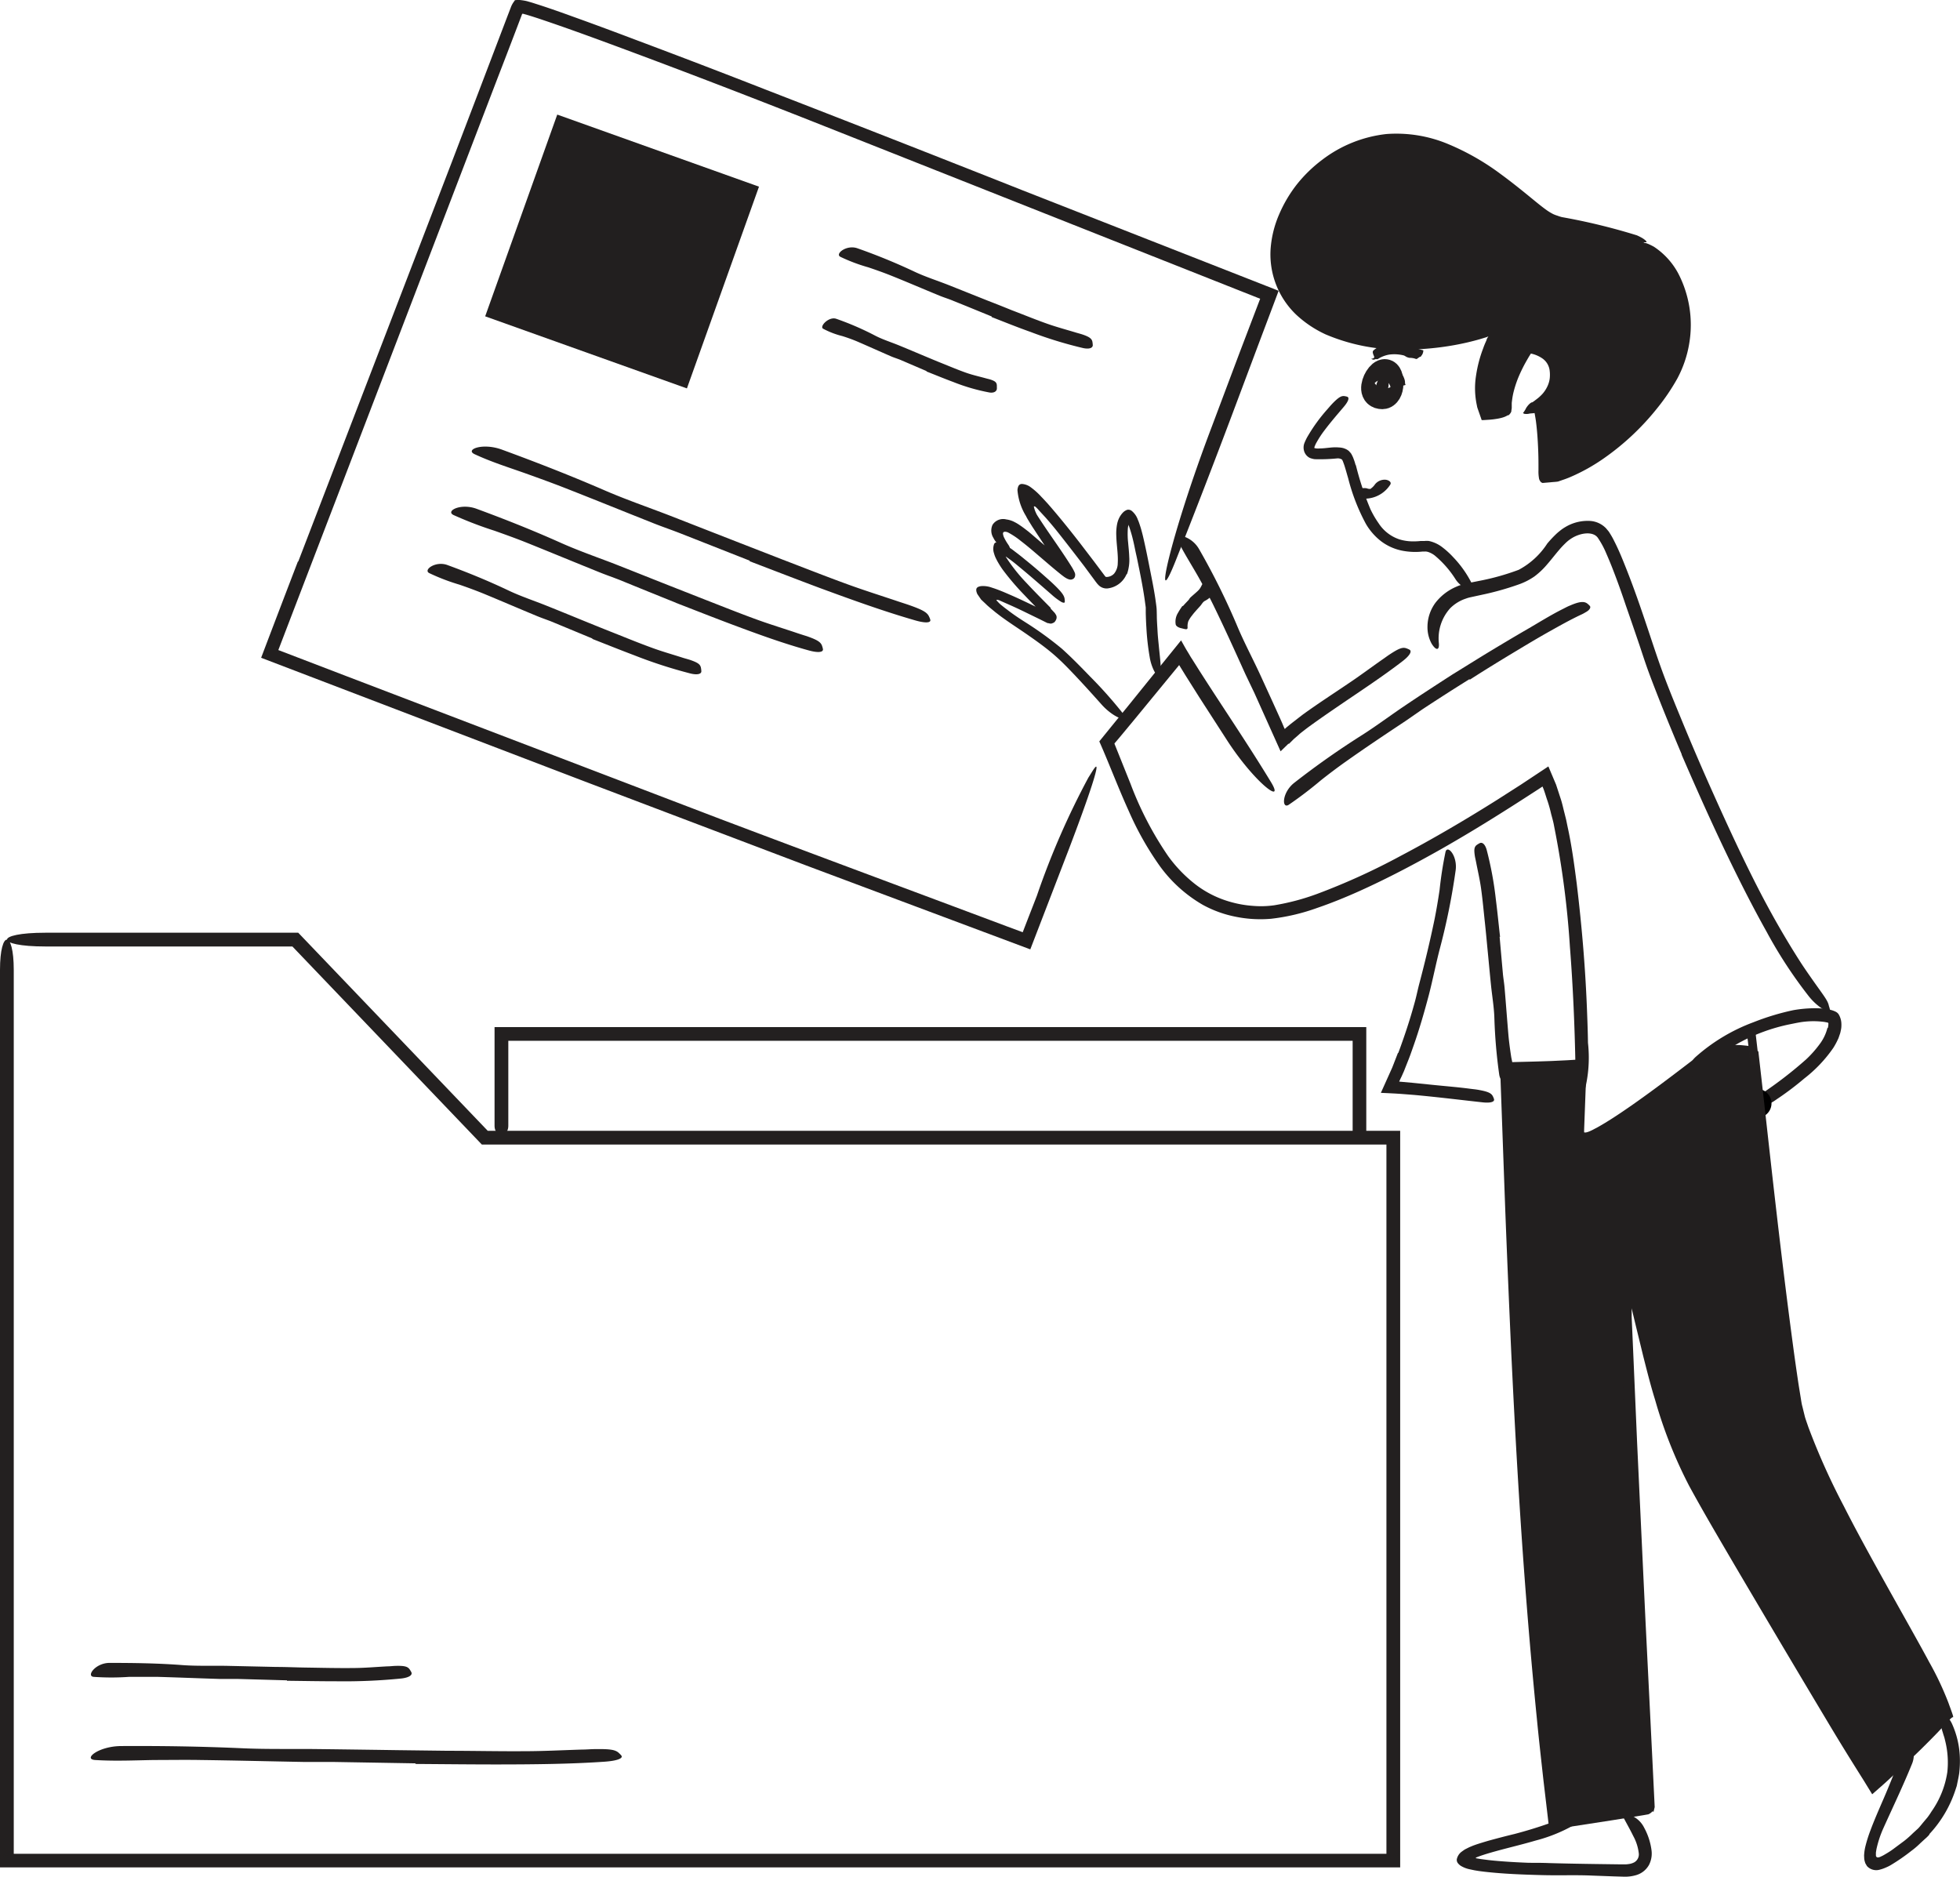 <svg xmlns="http://www.w3.org/2000/svg" width="99.737" height="95.495" viewBox="0 0 99.737 95.495">
  <g id="Illustration" transform="translate(-45.05 -54.23)">
    <path id="Path_83755" data-name="Path 83755" d="M371.181,180.376c-.385-.909-.763-1.823-1.127-2.744-.183-.464-.364-.928-.536-1.392s-.327-.942-.482-1.41c-.232-.682-.464-1.359-.7-2.036-.2-.6-.411-1.192-.638-1.777-.111-.292-.232-.582-.355-.863a4.461,4.461,0,0,0-.413-.772c-.232-.376-.893-.29-1.352,0-.058.037-.111.074-.165.116a1.846,1.846,0,0,0-.162.146,4.151,4.151,0,0,0-.306.327c-.2.232-.392.485-.608.733a3.853,3.853,0,0,1-.652.619,3.343,3.343,0,0,1-.812.411,14.523,14.523,0,0,1-1.647.475l-.534.116-.257.056a1.6,1.6,0,0,0-.232.067,2.032,2.032,0,0,0-.8.489,2.287,2.287,0,0,0-.582,1.758c.042.4-.135.418-.364.051a1.74,1.74,0,0,1-.213-.854,2.067,2.067,0,0,1,.418-1.246,2.663,2.663,0,0,1,1.048-.8,2.105,2.105,0,0,1,.306-.111,2.141,2.141,0,0,1,.309-.077l.536-.107a12.293,12.293,0,0,0,2.025-.566,3.926,3.926,0,0,0,1.452-1.334,5.73,5.73,0,0,1,.4-.434,2.8,2.8,0,0,1,.232-.206,2.235,2.235,0,0,1,.274-.193,2.206,2.206,0,0,1,1.278-.32,1.236,1.236,0,0,1,.807.373l.141.169c.037.056.067.107.1.16a3.33,3.33,0,0,1,.174.318c.216.42.39.844.559,1.269.341.851.649,1.712.939,2.57.322.939.622,1.895.958,2.811s.724,1.844,1.1,2.758q.7,1.691,1.45,3.363c.756,1.689,1.533,3.377,2.373,5.008.654,1.266,1.35,2.479,2.106,3.658.167.257.339.506.515.758.654.939.872,1.171.928,1.468a1.643,1.643,0,0,1,.056.2c0,.093-.1.1-.32-.014a3.016,3.016,0,0,1-.761-.684A23.113,23.113,0,0,1,375.5,189.4c-.649-1.16-1.257-2.352-1.844-3.558-.87-1.793-1.686-3.618-2.479-5.451Z" transform="translate(-240.555 -87.761)" fill="#221f1f"/>
    <path id="Path_83756" data-name="Path 83756" d="M343.735,89.745c-1.417-.814-3.192-.677-4.715-1.264-1.343-.517-6.058-6.592-11.326-3.015-2.243,1.519-3.632,4.616-2.185,6.9,1.988,3.141,7.856,2.871,10.9,1.529,0,0-1.593,2.463-.784,4.493,0,0,1.009-.049,1-.311a6.38,6.38,0,0,1,1.176-3.187s1.728.116,1.51,1.712a1.983,1.983,0,0,1-.844,1.341,24.337,24.337,0,0,1,.3,3.635c2.468-.559,4.987-2.867,6.274-5.017C346.372,94.345,345.971,91.025,343.735,89.745Z" transform="translate(-214.953 -23.129)" fill="#221f1f"/>
    <path id="Path_83757" data-name="Path 83757" d="M335.893,97.833a1.1,1.1,0,0,1-.295.137,1.94,1.94,0,0,1-.2.049c-.065.014-.13.023-.193.032l-.1.014-.165.016-.325.021h-.081c-.016-.012-.019-.044-.028-.065l-.049-.141-.1-.285-.049-.141a.8.8,0,0,1-.021-.1,4.094,4.094,0,0,1-.049-1.51,6.541,6.541,0,0,1,.371-1.422c.039-.114.088-.232.137-.339l.035-.084v-.021l.019-.037c.019-.035.037-.07.06-.1s-.058.019-.088.026l-.329.1a13.09,13.09,0,0,1-1.287.3,14.463,14.463,0,0,1-2.628.232,9.742,9.742,0,0,1-3.943-.775,5.662,5.662,0,0,1-1.508-1.014,4.242,4.242,0,0,1-1.29-3.331,5.389,5.389,0,0,1,.431-1.753,6.834,6.834,0,0,1,.909-1.538,7.06,7.06,0,0,1,1.28-1.243,6.569,6.569,0,0,1,3.275-1.315,6.817,6.817,0,0,1,3.1.494,12.5,12.5,0,0,1,2.7,1.533c.533.39,1.046.8,1.552,1.215.253.206.5.413.758.6a2.653,2.653,0,0,0,.376.232,1.521,1.521,0,0,0,.209.079,2.092,2.092,0,0,0,.232.074,31.534,31.534,0,0,1,3.818.928c.1.044.176.084.244.121a1.214,1.214,0,0,1,.158.107c.077.063.1.1.081.123a1.915,1.915,0,0,1-.585-.065c-.339-.065-.8-.139-1.392-.2a16.7,16.7,0,0,1-2.032-.29c-.169-.042-.339-.086-.506-.137-.086-.023-.169-.056-.253-.086l-.125-.044c-.044-.016-.1-.044-.148-.067a3.307,3.307,0,0,1-.475-.306c-.141-.1-.274-.211-.406-.318-.522-.427-1.023-.851-1.542-1.25a11.533,11.533,0,0,0-3.356-1.89,5.6,5.6,0,0,0-3.711,0,6.52,6.52,0,0,0-3.015,2.266,6.391,6.391,0,0,0-.6.993,5.5,5.5,0,0,0-.369,1.1,4.438,4.438,0,0,0-.1,1.16l.035.285.016.144a.6.6,0,0,0,.032.139l.07.281c.028.09.067.179.1.269A3.885,3.885,0,0,0,326,92.795a6.555,6.555,0,0,0,2.176.928,11.732,11.732,0,0,0,3.693.213,12.99,12.99,0,0,0,1.839-.3c.151-.032.3-.074.45-.114l.232-.065c.079-.023.13-.035.271-.086.464-.141,1.016-.408,1.426-.552l-.394.642a6.515,6.515,0,0,0-.325.6l-.067.141-.032.067-.019.046-.077.181q-.072.183-.139.369a5.446,5.446,0,0,0-.3,1.529,3.884,3.884,0,0,0,.025.615l.056.3v.06l.014.044.028.086.014.044v.021h.1a2.431,2.431,0,0,0,.253-.037,1.327,1.327,0,0,0,.232-.06.172.172,0,0,0,.063-.044c.019-.019.012-.049.014-.074v-.183l.028-.218c.019-.146.051-.29.083-.431a6.236,6.236,0,0,1,.274-.823,7.888,7.888,0,0,1,.373-.772c.067-.128.139-.251.216-.371l.123-.2.176-.253a1.973,1.973,0,0,1,.257.026l.128.026a.4.4,0,0,1,.1.023,2.579,2.579,0,0,1,.362.128,1.64,1.64,0,0,1,.747.631,1.568,1.568,0,0,1,.2.953,1.932,1.932,0,0,1-.285.912,2.3,2.3,0,0,1-.29.378,2.223,2.223,0,0,1-.169.162l-.1.074.026.109.037.195c.023.139.044.278.063.415.035.278.058.557.077.833s.03.554.037.828v.946a.123.123,0,0,0,0,.028h.028l.232-.06a7.646,7.646,0,0,0,.735-.281,9,9,0,0,0,1.392-.782,12.351,12.351,0,0,0,2.758-2.612l.283-.378.264-.392.248-.4.211-.408a5.306,5.306,0,0,0,.464-1.779,5.652,5.652,0,0,0-.107-1.605,5.1,5.1,0,0,0-.186-.663,4.756,4.756,0,0,0-.232-.527,5.1,5.1,0,0,0-.464-.726c-.072-.09-.135-.172-.19-.248s-.118-.132-.167-.193c-.1-.121-.172-.232-.248-.311a2.953,2.953,0,0,1-.193-.25c-.056-.107.107-.063.464.128a3.732,3.732,0,0,1,1.243,1.362,5.678,5.678,0,0,1,.557,3.574,5.766,5.766,0,0,1-.605,1.774,10.671,10.671,0,0,1-1.039,1.529,12.931,12.931,0,0,1-2.7,2.531,9.542,9.542,0,0,1-1.651.928,4.7,4.7,0,0,1-.448.172l-.232.081c-.121.019-.25.023-.376.037l-.376.032h-.06c.019-.028,0,0,0-.014h-.021a.146.146,0,0,1-.053-.046.4.4,0,0,1-.077-.144,2.007,2.007,0,0,1-.032-.436v-.3c0-.5-.021-.99-.056-1.477-.019-.246-.042-.487-.074-.728-.016-.118-.037-.232-.058-.355l-.016-.088-.028-.132-.088-.369.211-.16c.065-.049.158-.125.167-.137a1.961,1.961,0,0,0,.155-.155,1.579,1.579,0,0,0,.232-.353,1.333,1.333,0,0,0,.125-.4,1.671,1.671,0,0,0,0-.415.879.879,0,0,0-.373-.626,1.624,1.624,0,0,0-.376-.19,1.905,1.905,0,0,0-.206-.058h0l-.088.139q-.1.169-.2.348a7.829,7.829,0,0,0-.346.717,5.6,5.6,0,0,0-.246.745,3.563,3.563,0,0,0-.072.376l-.023.186v.257a.691.691,0,0,1-.019.121v.03h0v.014l-.019.056a.554.554,0,0,1-.158.179Z" transform="translate(-214.081 -22.496)" fill="#221f1f"/>
    <path id="Path_83758" data-name="Path 83758" d="M336.177,190.22q-1.2.747-2.389,1.531l-.851.589c-1.014.673-2.027,1.348-3.015,2.048-.441.311-.874.638-1.294.97a20.349,20.349,0,0,1-1.644,1.252c-.364.232-.35-.626.283-1.12a42.09,42.09,0,0,1,3.479-2.447c.724-.464,1.426-.99,2.15-1.477.793-.536,1.6-1.058,2.4-1.575l1.5-.928c.761-.464,1.535-.928,2.3-1.371.6-.346,1.174-.71,1.793-1.023.139-.067.269-.144.415-.2.533-.232.754-.213.909-.067a.614.614,0,0,1,.1.1c.039.063,0,.137-.072.209a.809.809,0,0,1-.158.107,1.737,1.737,0,0,1-.232.123c-.524.246-1.058.545-1.6.849s-1.088.629-1.624.953c-.812.487-1.624.983-2.426,1.5Z" transform="translate(-216.355 -101.43)" fill="#221f1f"/>
    <path id="Path_83759" data-name="Path 83759" d="M422.77,276.4a.95.95,0,0,0,.028-.186v-.037h0v-.016c0-.016-.014-.023-.023-.03l-.042-.014a1.035,1.035,0,0,1-.111-.021,4.11,4.11,0,0,0-1.016-.019c-.255.023-.508.083-.761.132a9.293,9.293,0,0,0-2.6.949,8.091,8.091,0,0,0-1.032.7c-.417.327-.791.7-1.225,1.014-.137.1-.232-.044-.255-.267a.928.928,0,0,1,.318-.74,9.277,9.277,0,0,1,2.934-1.758,12.627,12.627,0,0,1,2.018-.612,6.359,6.359,0,0,1,1.171-.1,3.623,3.623,0,0,1,.605.053c.056.012.093.019.167.039a1.218,1.218,0,0,1,.206.077.4.4,0,0,1,.162.13.9.9,0,0,1,.09.19.947.947,0,0,1,.053.255,1.592,1.592,0,0,1,0,.211,1.119,1.119,0,0,1-.033.2.97.97,0,0,1-.051.188l-.063.183-.081.169a3.6,3.6,0,0,1-.181.322,6.986,6.986,0,0,1-1.482,1.561,14.982,14.982,0,0,1-1.3.988c-.1.065-.193.137-.3.2-.387.232-.536.246-.7.13a1.062,1.062,0,0,1-.111-.081c-.1-.107,0-.295.262-.478a20.84,20.84,0,0,0,2.25-1.737,5.567,5.567,0,0,0,.682-.768,2.278,2.278,0,0,0,.4-.83Z" transform="translate(-284.708 -169.862)" fill="#221f1f"/>
    <path id="Path_83760" data-name="Path 83760" d="M430.384,296.28l-.044.021" transform="translate(-295.924 -185.908)" fill="none" stroke="#000" stroke-linecap="round" stroke-linejoin="round" stroke-width="1.47"/>
    <path id="Path_83761" data-name="Path 83761" d="M365.612,454.418h.012l.081.014.167.028.339.044c.232.028.464.049.7.067.464.037.928.06,1.4.079.343,0,.7,0,1.03.014,1.213.035,2.424.049,3.646.065h.195a.926.926,0,0,0,.181-.012.843.843,0,0,0,.311-.09.464.464,0,0,0,.232-.464,2.412,2.412,0,0,0-.283-.881c-.144-.295-.309-.585-.464-.877-.1-.179.042-.255.276-.193a1.292,1.292,0,0,1,.749.659,3.271,3.271,0,0,1,.371,1.143,1.269,1.269,0,0,1-.132.749,1.1,1.1,0,0,1-.638.51,1.993,1.993,0,0,1-.649.083l-.529-.016-1.06-.039c-.847-.039-1.73,0-2.6-.026-.958-.026-1.914-.06-2.876-.169-.118-.014-.232-.028-.353-.046l-.179-.03-.25-.053a1.444,1.444,0,0,1-.441-.174.624.624,0,0,1-.146-.134.274.274,0,0,1-.056-.2.647.647,0,0,1,.232-.373c.06-.044.121-.088.186-.13l.216-.109.111-.046.083-.035.162-.058c.218-.072.434-.137.652-.2.431-.118.865-.232,1.292-.334.661-.174,1.306-.373,1.927-.6.135-.051.264-.107.4-.162.232-.1.39-.172.482-.2a.5.5,0,0,1,.13-.028h.125a.55.55,0,0,0,.128-.028.067.067,0,0,1,.083.033.232.232,0,0,1,0,.179.86.86,0,0,1-.392.431,7.977,7.977,0,0,1-1.8.707c-.61.179-1.234.329-1.844.492-.329.09-.659.181-.967.288-.074.028-.16.058-.22.083h0a.019.019,0,0,0-.019,0c0,.012,0,.014.019.021Z" transform="translate(-245.465 -305.634)" fill="#221f1f"/>
    <path id="Path_83762" data-name="Path 83762" d="M104.23,82.8q3.9-10.145,7.8-20.29,1.413-3.695,2.825-7.406l.188-.489a1.125,1.125,0,0,1,.165-.306l.044-.067c.023-.014.056,0,.083-.012h.167a2.891,2.891,0,0,1,.36.058l.257.074.422.135c.561.183,1.111.378,1.661.578,1.1.394,2.19.8,3.28,1.213q3.28,1.229,6.527,2.5,6.515,2.526,13.012,5.1l11.535,4.525.928.364.357.139.179.072.088.035c.014.019-.016.056-.021.084l-.253.673-.7,1.856-1.392,3.711q-1.392,3.7-2.851,7.38c-1.208,3.052-.343-1.074,1.811-6.75l1.424-3.79.719-1.886.332-.87h0l-.153-.06L145.519,66.4l-15.076-5.973c-3.015-1.19-6.1-2.382-9.22-3.544-1.559-.58-3.124-1.16-4.7-1.689-.195-.065-.392-.128-.587-.188l-.211-.06a.232.232,0,0,0-.1-.014l-.353.928q-.445,1.169-.891,2.319l-7.835,20.446q-1.668,4.342-3.331,8.682l3.463,1.327,19.045,7.276c4.91,1.856,9.742,3.648,14.594,5.467l.777.288.306-.791q.209-.533.417-1.072a40.2,40.2,0,0,1,2.619-6.005c.116-.179.255-.42.339-.517.283-.329-.253,1.331-1.368,4.252l-1.927,5.005-11.407-4.27-11.3-4.286L102.34,87.7q.928-2.445,1.869-4.894Z" transform="translate(-44.002 0)" fill="#221f1f"/>
    <path id="Path_83763" data-name="Path 83763" d="M369.79,243.893q.083.953.169,1.907c.023.232.065.464.084.7.07.819.13,1.638.2,2.454.035.364.086.726.141,1.083a7.123,7.123,0,0,1,.165,1.392c0,.292-.707,0-.779-.52a26.26,26.26,0,0,1-.246-2.841c-.014-.575-.118-1.16-.176-1.742-.065-.64-.123-1.28-.186-1.921-.037-.394-.074-.789-.116-1.183-.065-.594-.118-1.194-.2-1.784-.065-.464-.169-.9-.255-1.35-.019-.1-.044-.195-.06-.295-.058-.373-.028-.5.141-.6a.857.857,0,0,1,.118-.067c.135-.053.269.084.343.353a17.586,17.586,0,0,1,.464,2.505c.081.638.144,1.28.216,1.92Z" transform="translate(-248.43 -141.999)" fill="#221f1f"/>
    <path id="Path_83764" data-name="Path 83764" d="M263.033,176.58l.155.165.079.086v.012h0c-.012,0,.2.167-.037.438-.195.118-.232.049-.232.067h0l-.072-.019h-.035l-.058-.026-.387-.193-.789-.383c-.264-.128-.529-.251-.8-.369l-.408-.181a.369.369,0,0,0-.151-.037c-.032.012,0,.046.016.063l.049.051a1,1,0,0,0,.1.1l.035.032.107.086c.072.058.146.116.22.169.295.232.6.434.928.642a17.658,17.658,0,0,1,1.856,1.345c.515.464.981.944,1.447,1.426a22.424,22.424,0,0,1,1.707,1.927c.32.429-.478.218-1.13-.51-.58-.649-1.16-1.292-1.763-1.909-.151-.153-.3-.3-.464-.45s-.311-.276-.48-.411c-.332-.267-.684-.517-1.044-.768-.429-.3-.888-.591-1.334-.916-.111-.081-.22-.167-.329-.251-.146-.125-.346-.276-.487-.42l-.232-.218-.128-.186c-.021-.032-.046-.065-.063-.093a.62.62,0,0,1-.03-.074.387.387,0,0,1-.026-.146.155.155,0,0,1,.037-.1.2.2,0,0,1,.081-.053.534.534,0,0,1,.167-.035,1.31,1.31,0,0,1,.513.081c.211.065.445.158.659.248l.429.186c.545.246,1.079.506,1.612.765l.246.118.058.028h.039a.2.2,0,0,1-.019.056.208.208,0,0,0-.016.032.232.232,0,0,0-.016.067c0,.016,0,0,0,.023l-.13.118h0v-.012l-.023-.026-.044-.046-.378-.392c-.255-.26-.513-.52-.763-.786a13.073,13.073,0,0,1-1.09-1.273,4.117,4.117,0,0,1-.232-.355l-.058-.1-.067-.132a1.348,1.348,0,0,1-.1-.262.7.7,0,0,1,0-.464.135.135,0,0,1,.077-.086.274.274,0,0,1,.1-.016.7.7,0,0,1,.216.049,3.493,3.493,0,0,1,.67.424c.172.128.339.26.5.394.332.267.652.538.97.819.139.125.278.244.415.371.508.478.64.666.647.865a.368.368,0,0,1,0,.135h0l-.032.019h-.021a.325.325,0,0,1-.13-.049,3.2,3.2,0,0,1-.464-.348c-.566-.492-1.143-1-1.74-1.489q-.293-.247-.61-.464h0v.014a8.682,8.682,0,0,0,1.055,1.331c.4.431.812.844,1.234,1.271Z" transform="translate(-164.525 -91.39)" fill="#221f1f"/>
    <path id="Path_83765" data-name="Path 83765" d="M269.41,165.02a1.2,1.2,0,0,1-.97.71.575.575,0,0,1-.464-.186.928.928,0,0,1-.086-.1l-.049-.063-.081-.111-.172-.232-.343-.464c-.464-.605-.928-1.206-1.4-1.8-.174-.216-.353-.427-.533-.633l-.348-.378a1.751,1.751,0,0,0-.146-.155c-.026-.021-.06-.063-.1-.053s0,.06,0,.09a1.473,1.473,0,0,0,.07.2l.051.111s.044.074.074.121l.1.153c.531.814,1.116,1.6,1.642,2.452q.042.072.083.153c.014.028.028.058.042.093a.429.429,0,0,1,.021.07v.028a.251.251,0,0,1,0,.042.311.311,0,0,1-.016.074.232.232,0,0,1-.079.1l.014-.012a.264.264,0,0,1-.114.049.209.209,0,0,1-.067,0,.232.232,0,0,1-.081-.021.464.464,0,0,1-.1-.044c-.051-.03-.1-.058-.137-.088-.083-.06-.16-.121-.232-.181-.153-.123-.3-.246-.448-.371l-.865-.74c-.211-.179-.424-.355-.64-.52a3.921,3.921,0,0,0-.647-.431.355.355,0,0,0-.172-.037.1.1,0,0,0-.072.032.116.116,0,0,0-.016.079.608.608,0,0,0,.067.206,2.462,2.462,0,0,0,.193.327c.088.128.107.195.067.232s-.153.035-.3-.044a.984.984,0,0,1-.244-.172,1.032,1.032,0,0,1-.269-.346.7.7,0,0,1-.046-.668.64.64,0,0,1,.7-.274,1.238,1.238,0,0,1,.429.139c.1.051.179.1.255.153.162.107.3.218.445.329.278.232.54.464.8.682l.775.7c.13.111.257.232.385.327l.188.144a.563.563,0,0,0,.077.049h0v.014a.524.524,0,0,0-.035.09c-.012.028-.019.067-.026.088a.153.153,0,0,0-.014.058v.07h0a.354.354,0,0,0-.137,0c-.03.012-.093.023-.134.039l-.037.014h-.021a.229.229,0,0,0-.021-.042,1.374,1.374,0,0,0-.067-.125c-.049-.088-.107-.181-.165-.271l-.357-.55-.735-1.109-.285-.434-.144-.232-.07-.116c-.032-.051-.072-.121-.1-.183a3,3,0,0,1-.438-1.324.6.6,0,0,1,.042-.193.211.211,0,0,1,.088-.1.232.232,0,0,1,.111-.021.835.835,0,0,1,.415.153,3.61,3.61,0,0,1,.571.513c.1.1.2.213.3.32l.19.218c.506.589.988,1.19,1.461,1.8l.7.916.348.464.174.232.058.077a.121.121,0,0,0,.051.039.538.538,0,0,0,.408-.169.847.847,0,0,0,.186-.531c.028-.434-.06-.9-.074-1.392a2.635,2.635,0,0,1,.035-.568c.012-.049.019-.1.035-.146a1.139,1.139,0,0,1,.276-.48.568.568,0,0,1,.213-.132.285.285,0,0,1,.232.06,1.014,1.014,0,0,1,.306.445l.028.065.019.049.035.1.065.2c.039.132.074.267.107.4.128.536.232,1.058.336,1.584s.22,1.083.3,1.624c.019.139.039.271.056.415s.014.283.019.422c0,.271.023.543.037.812s.037.464.06.7c.083.879.139,1.123.053,1.348a1.019,1.019,0,0,1-.051.155c-.035.065-.109.023-.211-.132a2.4,2.4,0,0,1-.25-.749,12.6,12.6,0,0,1-.169-1.505c-.016-.253-.026-.508-.032-.761V166.7l-.012-.09-.051-.369c-.072-.492-.167-.988-.267-1.487-.053-.25-.1-.5-.158-.754s-.1-.5-.162-.745a6.51,6.51,0,0,0-.232-.77c0-.021,0,0,0-.014h0v.014a.134.134,0,0,0,0,.032l-.016.065a1.37,1.37,0,0,0-.016.144,4.022,4.022,0,0,0,.016.661c.021.232.049.48.058.742a2.194,2.194,0,0,1-.111.861Z" transform="translate(-167.04 -81.558)" fill="#221f1f"/>
    <path id="Path_83766" data-name="Path 83766" d="M308.971,182.368l-.413.4-1.331-2.964-.464-.972c-.524-1.16-1.048-2.319-1.6-3.451-.246-.506-.515-1-.789-1.489-.353-.622-.742-1.225-1.053-1.856-.1-.195.063-.269.309-.2a1.422,1.422,0,0,1,.786.654,35.749,35.749,0,0,1,1.967,3.976c.346.816.779,1.624,1.16,2.454l.622,1.359.308.68.153.341.079.188a1.2,1.2,0,0,0,.067.144c.039-.035.079-.077.123-.111l.195-.16c.2-.153.4-.311.6-.464.758-.55,1.542-1.055,2.306-1.573.6-.4,1.16-.821,1.742-1.227.13-.088.25-.181.383-.267.487-.32.67-.378.872-.29a.741.741,0,0,1,.137.063c.121.09-.021.313-.359.573-1,.772-2.113,1.5-3.212,2.25-.408.278-.814.557-1.215.842-.2.144-.4.285-.589.434-.093.074-.195.146-.283.232l-.232.2-.269.267Z" transform="translate(-198.344 -90.308)" fill="#221f1f"/>
    <path id="Path_83767" data-name="Path 83767" d="M303.67,205.347c-1.352.763-2.728,1.491-4.152,2.134-.712.32-1.438.617-2.185.872A10.3,10.3,0,0,1,295,208.9a6.294,6.294,0,0,1-1.786-.1,5.818,5.818,0,0,1-1.682-.605,7.06,7.06,0,0,1-2.28-2.1,15.621,15.621,0,0,1-1.482-2.651c-.415-.912-.779-1.839-1.16-2.751l-.144-.343-.1-.232-.058-.132-.03-.067-.014-.035v-.016l.012-.014.568-.7.944-1.16c.877-1.088,1.76-2.178,2.633-3.259.093.162.181.327.276.487l.141.232c.046.079.1.172.128.209l.383.608c1.206,1.89,2.479,3.751,3.644,5.671.728,1.195-.8.072-2.21-2.087l-1.419-2.2-.7-1.109-.341-.554-2.287,2.783-.682.823-.3.355s-.028.019-.019.03v.021h0l.021.053.8,1.995a17.161,17.161,0,0,0,1.907,3.66,7.037,7.037,0,0,0,1.415,1.459,5.23,5.23,0,0,0,1.791.881,5.534,5.534,0,0,0,1.088.19,4.818,4.818,0,0,0,1.1-.028,11.841,11.841,0,0,0,2.194-.582,33.772,33.772,0,0,0,4.21-1.914c1.686-.888,3.333-1.856,4.95-2.874l1.2-.768,1.4-.928.392.928.232.71c.079.232.125.464.19.714l.09.36.074.36c.211.96.339,1.927.464,2.888.269,2.231.452,4.425.531,6.643.019.489.035.967.042,1.461a6.786,6.786,0,0,1-.271,2.795,1.531,1.531,0,0,1-.135.251c-.153.165-.216-.575-.232-1.9-.037-1.967-.121-3.987-.281-6.031a46.137,46.137,0,0,0-.8-6.116c-.039-.232-.1-.436-.158-.654a6.426,6.426,0,0,0-.179-.645c-.074-.206-.132-.424-.211-.631l-.032-.074-.014-.037h0l-.046.03-.172.114-.7.452c-.464.3-.928.594-1.392.884q-1.392.874-2.839,1.7Z" transform="translate(-185.27 -107.92)" fill="#221f1f"/>
    <path id="Path_83768" data-name="Path 83768" d="M303.306,183.2c.093-.107.193-.209.288-.311.035-.037.053-.086.09-.123.13-.123.269-.232.4-.359a.777.777,0,0,0,.139-.186c.051-.086.077-.195.195-.232.074-.019.529.464.464.55a1.253,1.253,0,0,1-.445.387c-.116.058-.165.174-.244.262s-.179.195-.264.295q-.081.09-.153.188a1.493,1.493,0,0,0-.193.3.814.814,0,0,0-.037.281.537.537,0,0,1,0,.06c-.014.072-.065.074-.232.03l-.123-.03c-.135-.037-.232-.107-.248-.183a.854.854,0,0,1,.116-.589,3.475,3.475,0,0,1,.232-.36Z" transform="translate(-198.066 -98.125)" fill="#221f1f"/>
    <path id="Path_83769" data-name="Path 83769" d="M333.7,144.642a15.219,15.219,0,0,0,.742,2.243,4.888,4.888,0,0,0,.415.712,2.016,2.016,0,0,0,1.065.823,2.382,2.382,0,0,0,.7.1,3.26,3.26,0,0,0,.366-.019h.2a.945.945,0,0,1,.232,0,1.693,1.693,0,0,1,.7.334,4.177,4.177,0,0,1,.533.489,5.49,5.49,0,0,1,1.016,1.482c.074.176-.067.216-.264.148a1.3,1.3,0,0,1-.629-.5,5.144,5.144,0,0,0-1.079-1.229,1.223,1.223,0,0,0-.295-.158.6.6,0,0,0-.132-.03.523.523,0,0,0-.06,0H337.1a3.493,3.493,0,0,1-.981-.032,2.632,2.632,0,0,1-1.12-.48,3.061,3.061,0,0,1-.791-.9,10.04,10.04,0,0,1-.9-2.319c-.07-.232-.134-.48-.209-.7l-.06-.162c-.026-.049-.023-.065-.051-.09a.4.4,0,0,0-.22-.058,8.946,8.946,0,0,1-1.16.042.889.889,0,0,1-.162-.035.464.464,0,0,1-.179-.086.571.571,0,0,1-.211-.329.631.631,0,0,1,.026-.371,3.018,3.018,0,0,1,.128-.276,8.5,8.5,0,0,1,1.037-1.44c.086-.1.167-.195.255-.288.336-.346.478-.418.654-.378a.566.566,0,0,1,.116.03c.111.056.033.251-.19.513-.329.387-.668.779-.976,1.188a5.1,5.1,0,0,0-.408.622,1,1,0,0,0-.074.151l-.032.074a.065.065,0,0,0,0,.019.121.121,0,0,0,0,.044h0a.193.193,0,0,1,.07.014,1.4,1.4,0,0,0,.232,0c.174,0,.369-.032.585-.049a2.205,2.205,0,0,1,.357,0,1.042,1.042,0,0,1,.244.039,1.407,1.407,0,0,1,.137.056.939.939,0,0,1,.123.081c.035.037.063.074.1.109a1,1,0,0,1,.074.13,1.388,1.388,0,0,1,.074.174c.044.111.07.206.1.311Z" transform="translate(-219.655 -66.743)" fill="#221f1f"/>
    <path id="Path_83770" data-name="Path 83770" d="M379.6,141.524c.067-.023.139-.042.213-.063.028,0,.044-.03.072-.035a2.17,2.17,0,0,0,.327-.07.7.7,0,0,0,.132-.063.71.71,0,0,1,.195-.072c.025,0,.014-.012.012,0s.019.079.021.128a.4.4,0,0,1-.176.408c-.079.037-.128.121-.2.167a1.093,1.093,0,0,1-.274.1l-.176.035c-.088.014-.181.014-.262.028a.552.552,0,0,1-.195.016h-.044a.425.425,0,0,1-.09-.042h0a.3.3,0,0,0,.042-.056,1.139,1.139,0,0,0,.116-.195,1.128,1.128,0,0,1,.114-.155.636.636,0,0,1,.179-.146Z" transform="translate(-256.608 -66.811)" fill="#221f1f"/>
    <path id="Path_83771" data-name="Path 83771" d="M348.878,250.94c.306-.826.587-1.665.821-2.521.09-.311.153-.629.232-.942.292-1.1.561-2.217.793-3.34.1-.5.183-1,.257-1.5a19.149,19.149,0,0,1,.3-1.923c.093-.394.622.193.515.942a33.822,33.822,0,0,1-.791,3.931c-.206.779-.364,1.6-.571,2.4-.232.877-.482,1.747-.784,2.6-.093.264-.183.529-.29.789l-.155.392a1.992,1.992,0,0,1-.081.193l-.074.167c-.042.088-.09.181-.125.269l.7.063.979.1c.647.067,1.285.116,1.925.2.141.019.281.03.422.056.527.093.682.179.756.362a.589.589,0,0,1,.046.125c.021.137-.211.19-.591.148-1.127-.123-2.308-.271-3.5-.378l-.591-.046c-.353-.026-.719-.042-1.079-.058l.58-1.29.29-.745Z" transform="translate(-232.675 -143.131)" fill="#221f1f"/>
    <path id="Path_83772" data-name="Path 83772" d="M45.05,260.74v45.67H116.3V268.928H69.868L60.226,258.85H47.358c-2.6,0-2.6.7,0,.7H59.929l9.64,10.078H115.6v36.088H45.75V260.74C45.75,258.688,45.05,258.688,45.05,260.74Z" transform="translate(0 -157.16)" fill="#232020"/>
    <path id="Path_83773" data-name="Path 83773" d="M197.909,284.942v-5.4H153.55v5.017c0,.615.7.615.7,0V280.24h42.965v4.7a.35.35,0,1,0,.7,0Z" transform="translate(-83.334 -173.051)" fill="#232020"/>
    <path id="Path_83774" data-name="Path 83774" d="M397.74,318.214l-4.006,3.386c-2.108-3.584-8.183-13.685-9.169-15.589a22.81,22.81,0,0,1-1.454-3.639c-.4-1.28-.728-2.579-1.048-3.88s-.622-2.586-.983-3.864c-.023-.088-.111-.589-.2-.605s-.035.292-.033.334l1.436,28.5c0,.039-4.855.784-4.855.784-1.624-13-2.05-25.407-2.551-38.5,0-.053,1.965-.03,3.994-.183-.035,2.238-.137,3.781-.137,3.781.886.186,6.555-4.381,6.745-4.516a8.635,8.635,0,0,1,2.108.072c.144.983,1.491,14.042,2.171,18.031C390.369,305.854,396.525,315.8,397.74,318.214Z" transform="translate(-253.328 -176.618)" fill="#221f1f"/>
    <path id="Path_83775" data-name="Path 83775" d="M375.058,293.65c.318,8.267.747,16.51,1.6,24.734l.244,2.245.246,2.057c-.012.067.049.033.1.03l.506-.079,1.116-.174,2.229-.353.248-.042h.049a.309.309,0,0,0,0-.046l-.728-15.4-.366-7.77-.1-2.164-.074-1.512-.037-.756a2.121,2.121,0,0,1,.044-.4l.081-.513a.586.586,0,0,0,.014-.121.125.125,0,0,1,.042-.111s.021,0,.028-.014h.023a.145.145,0,0,1,.028.023.231.231,0,0,1,.035.051.8.8,0,0,1,.046.111l.021.056.012.03.019.065.079.267.155.533.308,1.067.557,1.932.139.482.107.431.216.858c.29,1.141.6,2.275.983,3.382a19.871,19.871,0,0,0,1.392,3.2c.568,1.023,1.16,2.036,1.756,3.043,1.194,2.025,2.408,4.043,3.616,6.065L391.6,317.9l1.645,2.783,2.783-2.319c1.141-.944,1.324-.965.8-.366-.262.3-.7.751-1.28,1.322q-.438.429-.979.928l-.564.524-.148.137-.2.181-.578.508-.436-.71-.271-.431c-.169-.271-.343-.547-.52-.833q-.529-.854-1.088-1.791-2.359-3.943-4.7-7.919c-.777-1.329-1.556-2.644-2.3-4.01a23.275,23.275,0,0,1-1.726-4.354c-.232-.745-.42-1.494-.61-2.243l-.371-1.522-.155-.645-.063-.267v-.019h0a.063.063,0,0,0,0,.021v.445l.026.578.051,1.16q.1,2.319.2,4.639.212,4.523.431,9.153c.155,3.122.313,6.262.464,9.4l-.044.179-.012.046v.023c-.021-.019.049.037-.049-.037h0l-.058.056a.622.622,0,0,1-.158.1l-.218.039-.545.09-1.048.169-2.087.322-1,.153-.081.012h-.039c-.014,0-.03,0-.026-.012l-.021-.162-.037-.322-.056-.478-.183-1.552c-.114-1.037-.232-2.071-.332-3.108q-.311-3.11-.552-6.228c-.325-4.154-.559-8.315-.756-12.476q-.162-3.57-.3-7.137-.132-3.618-.262-7.232c0-.264.206-.355.5-.348l.589-.016c.52-.012,1.034-.026,1.552-.046l.772-.037.424-.026.571-.042-.135,3.6v.121c0,.028.019.021.037.021a.233.233,0,0,0,.058,0,.967.967,0,0,0,.232-.081l.081-.037.093-.049c.065-.035.128-.065.19-.1.125-.07.251-.144.373-.218.494-.3.979-.631,1.457-.965.956-.673,1.89-1.378,2.816-2.087l.7-.538.366-.285c.07-.086.195-.065.285-.077l.232-.012h.891c.148,0,.3.019.445.033l.116.014h.077c.026,0,.06,0,.056.049l.012.123c0,.028.012.023.021.023h.026l.109.019.193.063c.232,2.009.448,3.989.67,5.966.336,2.974.682,5.919,1.074,8.846q.146,1.1.311,2.19l.088.543c.032.179.051.366.1.536l.128.52c.051.172.116.343.172.513a34.71,34.71,0,0,0,1.8,4.013c.587,1.16,1.2,2.273,1.835,3.421,1.181,2.127,1.978,3.521,2.51,4.516a15.571,15.571,0,0,1,.986,2.087c.083.232.195.524.232.661.049.232-.167-.077-.636-.823s-1.19-1.932-2.087-3.479c-1.239-2.134-2.473-4.312-3.618-6.573a33.55,33.55,0,0,1-1.559-3.514,8.716,8.716,0,0,1-.29-.951c-.037-.162-.083-.329-.114-.492l-.079-.476c-.1-.635-.193-1.271-.281-1.909-.348-2.551-.647-5.114-.946-7.694q-.424-3.783-.854-7.592h0l-.176-.016c-.167-.014-.334-.023-.5-.028s-.339,0-.508,0l-.255.012h-.125l-1.074.837-1.192.907c-.8.6-1.61,1.19-2.452,1.747a12.827,12.827,0,0,1-1.331.789l-.134.065c-.058.026-.114.046-.169.065l-.169.056-.086.03h-.077a1.311,1.311,0,0,1-.3,0h-.23c-.014-.014-.014-.042-.021-.063a1.584,1.584,0,0,1-.079-.615l.019-.538c.032-.837.063-1.677.1-2.519l-.591.035-1.058.042-1.055.03h-.417q.16,4.328.325,8.663Z" transform="translate(-252.76 -176.069)" fill="#221f1f"/>
    <rect id="Rectangle_6133" data-name="Rectangle 6133" width="10.901" height="10.901" transform="translate(69.739 70.326) rotate(-70.34)" fill="#221f1f"/>
    <path id="Path_83776" data-name="Path 83776" d="M236.87,112.014c-.647-.264-1.294-.531-1.944-.791-.232-.1-.48-.172-.714-.269-.833-.341-1.661-.7-2.493-1.032-.371-.148-.749-.281-1.125-.408a8.85,8.85,0,0,1-1.429-.538c-.281-.151.322-.629.874-.431a30.418,30.418,0,0,1,2.892,1.185c.568.269,1.19.464,1.784.7l1.965.784q.6.232,1.208.48c.612.232,1.222.485,1.837.7.478.167.96.295,1.44.441.107.032.211.058.318.093.39.132.5.232.517.42a.96.96,0,0,1,.012.137c-.012.146-.209.2-.508.132a21.043,21.043,0,0,1-2.663-.819c-.659-.232-1.317-.5-1.976-.756Z" transform="translate(-141.355 -41.68)" fill="#221f1f"/>
    <path id="Path_83777" data-name="Path 83777" d="M230.748,126.757l-1.324-.568c-.162-.067-.332-.116-.492-.186-.566-.246-1.13-.5-1.7-.747-.253-.107-.513-.2-.772-.281a4.247,4.247,0,0,1-.979-.376c-.188-.118.3-.638.68-.5a14.751,14.751,0,0,1,1.972.854c.383.2.812.332,1.22.5.448.183.893.373,1.338.559.276.114.55.232.826.341.42.169.837.346,1.259.494.327.114.663.188,1,.281.072.021.146.035.218.058.271.088.339.162.332.353a1.241,1.241,0,0,1,0,.132c-.026.139-.174.209-.383.174a9.876,9.876,0,0,1-1.842-.536c-.452-.167-.9-.353-1.352-.531Z" transform="translate(-138.55 -53.645)" fill="#221f1f"/>
    <path id="Path_83778" data-name="Path 83778" d="M162.706,158.008l-3.533-1.392c-.429-.167-.867-.318-1.3-.487-1.512-.6-3.015-1.211-4.535-1.807-.673-.264-1.355-.51-2.03-.752-.867-.308-1.751-.584-2.586-.974-.522-.232.39-.605,1.392-.232,1.765.647,3.516,1.331,5.258,2.087,1.041.45,2.157.835,3.247,1.255l3.563,1.392,2.194.854c1.109.424,2.22.863,3.328,1.266.861.313,1.719.582,2.579.872.188.063.376.121.566.188.7.248.909.376,1,.6a.7.7,0,0,1,.056.153c.019.158-.306.16-.833,0-1.561-.452-3.168-1.032-4.776-1.624-1.192-.445-2.387-.909-3.579-1.364Z" transform="translate(-79.513 -75.252)" fill="#221f1f"/>
    <path id="Path_83779" data-name="Path 83779" d="M155.476,170.294q-1.433-.574-2.862-1.16c-.35-.137-.7-.257-1.053-.4-1.225-.494-2.447-1-3.674-1.494-.543-.218-1.1-.417-1.647-.612a19.7,19.7,0,0,1-2.087-.8c-.42-.206.364-.615,1.171-.318,1.433.527,2.851,1.09,4.258,1.719.842.378,1.749.7,2.626,1.032.965.378,1.925.763,2.888,1.143l1.779.7c.9.35,1.8.712,2.7,1.039.7.255,1.392.464,2.087.7.153.051.306.1.464.148.571.2.735.313.793.531a.7.7,0,0,1,.035.146c0,.151-.267.172-.7.056-1.276-.348-2.579-.821-3.885-1.31-.967-.362-1.934-.745-2.9-1.118Z" transform="translate(-76.026 -85.392)" fill="#221f1f"/>
    <path id="Path_83780" data-name="Path 83780" d="M147.234,181.729l-2.087-.865c-.255-.1-.52-.188-.772-.295-.9-.373-1.793-.758-2.693-1.13-.4-.162-.807-.311-1.211-.45a10.421,10.421,0,0,1-1.542-.591c-.306-.165.334-.626.928-.408,1.053.385,2.087.809,3.12,1.3.615.292,1.285.513,1.927.77.707.283,1.413.573,2.118.861.436.176.87.353,1.306.524.659.262,1.32.533,1.983.772.515.188,1.034.332,1.552.5.114.035.232.065.341.1.42.146.538.232.564.443a.974.974,0,0,1,.014.139c0,.146-.22.19-.54.114a24.277,24.277,0,0,1-2.869-.928c-.712-.269-1.422-.554-2.134-.833Z" transform="translate(-72.043 -95.01)" fill="#221f1f"/>
    <path id="Path_83781" data-name="Path 83781" d="M74.975,419.926l-2.493-.07h-.909c-1.067-.032-2.136-.077-3.2-.107H66.947a12.8,12.8,0,0,1-1.814,0c-.376-.046.1-.7.8-.71,1.234,0,2.466.016,3.711.111.742.056,1.517.026,2.278.039l2.512.056c.515,0,1.03.026,1.545.032.779.012,1.563.032,2.338.023.6,0,1.19-.056,1.786-.086.13,0,.26-.019.392-.023.489-.012.645.035.749.216a.676.676,0,0,1,.07.125c.046.141-.153.257-.51.3a29.212,29.212,0,0,1-3.312.142c-.835,0-1.675-.016-2.514-.026Z" transform="translate(-15.324 -280.195)" fill="#221f1f"/>
    <path id="Path_83782" data-name="Path 83782" d="M81.494,438.136l-4.129-.07H75.86c-1.77-.032-3.537-.077-5.307-.1-.786-.014-1.575,0-2.354,0-1,.016-2,.065-3.015,0-.624-.044.167-.7,1.32-.71,2.043-.012,4.087.019,6.147.111,1.232.058,2.514.028,3.774.042q2.087.025,4.159.056l2.551.032c1.292,0,2.589.03,3.871.021,1,0,1.974-.053,2.96-.083.218,0,.429-.021.647-.023.812-.012,1.069.035,1.243.216a.8.8,0,0,1,.116.123c.079.141-.253.257-.847.3-1.763.123-3.618.139-5.485.141-1.392,0-2.783-.016-4.163-.025Z" transform="translate(-15.295 -294.181)" fill="#221f1f"/>
    <path id="Path_83783" data-name="Path 83783" d="M428.28,280.459l.195,1.677a1.611,1.611,0,0,0,.434-.051l-.195-1.675A2.088,2.088,0,0,0,428.28,280.459Z" transform="translate(-294.342 -173.719)" fill="#232020"/>
    <path id="Path_83784" data-name="Path 83784" d="M347.553,136.757c0,.3-.141.538-.318.538C346.331,137.295,347.553,135.356,347.553,136.757Z" transform="translate(-231.839 -62.995)" fill="#221f1f" stroke="#221f1f" stroke-linecap="round" stroke-linejoin="round" stroke-width="1.5"/>
    <path id="Path_83785" data-name="Path 83785" d="M347.6,135.271c-.135-.058-.2-.123-.151-.148s.016-.049.033-.072a.631.631,0,0,1,.464-.315.742.742,0,0,1,.248,0,.7.7,0,0,1,.339.188.957.957,0,0,1,.1.155,1.06,1.06,0,0,1,.144.313.593.593,0,0,1,.016.167.251.251,0,0,0,.023.058v.026a.675.675,0,0,1-.281.039c-.09,0-.153,0-.153-.016a.7.7,0,0,0-.032-.186c0-.026-.032-.039-.039-.06l-.035-.1a.357.357,0,0,0-.086-.114.192.192,0,0,0-.123-.039.088.088,0,0,0-.035,0,.135.135,0,0,0-.086.035.253.253,0,0,0-.06.109h0A.766.766,0,0,1,347.6,135.271Z" transform="translate(-232.247 -61.825)" fill="#221f1f"/>
    <path id="Path_83786" data-name="Path 83786" d="M342.262,160.363a1.544,1.544,0,0,0,1.737-.629c.118-.158-.1-.26-.232-.269a.629.629,0,0,0-.531.232.85.85,0,0,1-.232.232s-.081.035-.021,0c-.1.037.042,0-.046,0h-.028c-.035,0-.141-.049,0,0a.638.638,0,0,0-.573.067c-.1.067-.25.274-.063.346Z" transform="translate(-228.216 -80.825)" fill="#221f1f"/>
    <path id="Path_83787" data-name="Path 83787" d="M345.88,130.412a.2.2,0,0,0,.125-.03.1.1,0,0,0,.028-.039v-.026l-.033-.084a.453.453,0,0,1-.037-.118.128.128,0,0,1,.03-.121,1.366,1.366,0,0,1,.58-.3,2,2,0,0,1,.55-.028,3.533,3.533,0,0,1,.891.158l.246.086c.079.028.16.046.232.07.014,0,.032,0,.039.016a.413.413,0,0,1-.1.269c-.014.021-.037.056-.042.053-.06-.016-.176.137-.232.109a.891.891,0,0,0-.332-.056.988.988,0,0,1-.125-.037c-.051-.023-.1-.06-.151-.083a1.962,1.962,0,0,0-.754-.046,1.549,1.549,0,0,0-.587.232.093.093,0,0,1-.051,0h-.065a.232.232,0,0,1-.083.026A.19.19,0,0,1,345.88,130.412Z" transform="translate(-231.054 -57.932)" fill="#221f1f"/>
    <path id="Path_83788" data-name="Path 83788" d="M457.344,436.728a1.9,1.9,0,0,1-.232.232l-.232.213a4.2,4.2,0,0,1-.478.408,9.742,9.742,0,0,1-1.044.719,1.975,1.975,0,0,1-.232.114,1.82,1.82,0,0,1-.308.109.638.638,0,0,1-.661-.181l-.079-.135a1.287,1.287,0,0,1-.046-.153.8.8,0,0,1-.016-.165.67.67,0,0,1,0-.151,2.318,2.318,0,0,1,.074-.443,6.968,6.968,0,0,1,.246-.772c.186-.5.394-.974.6-1.452.186-.422.362-.851.533-1.276a14.808,14.808,0,0,1,.684-1.624c.172-.322.561.329.3.963-.452,1.116-.969,2.192-1.457,3.275a5.367,5.367,0,0,0-.339,1c-.021.086-.032.169-.044.246v.148a.1.1,0,0,0,.116.1.245.245,0,0,0,.053-.012.283.283,0,0,0,.081-.032,1.716,1.716,0,0,0,.232-.123,4.177,4.177,0,0,0,.485-.322l.475-.353a5.1,5.1,0,0,0,.443-.392l.269-.246c.084-.088.158-.183.232-.274l.232-.276a3.24,3.24,0,0,0,.206-.3,4.677,4.677,0,0,0,.81-2.009,4.576,4.576,0,0,0-.123-1.649c-.023-.118-.07-.232-.1-.343-.135-.429-.162-.564-.051-.724.026-.037.046-.079.072-.111.088-.1.29.037.445.376a4.514,4.514,0,0,1,.392,1.642,5.287,5.287,0,0,1-.032.877c-.023.146-.053.29-.083.436-.016.072-.026.146-.046.216l-.07.211a6.047,6.047,0,0,1-1.327,2.231Z" transform="translate(-314.105 -289.161)" fill="#221f1f"/>
  </g>
</svg>
